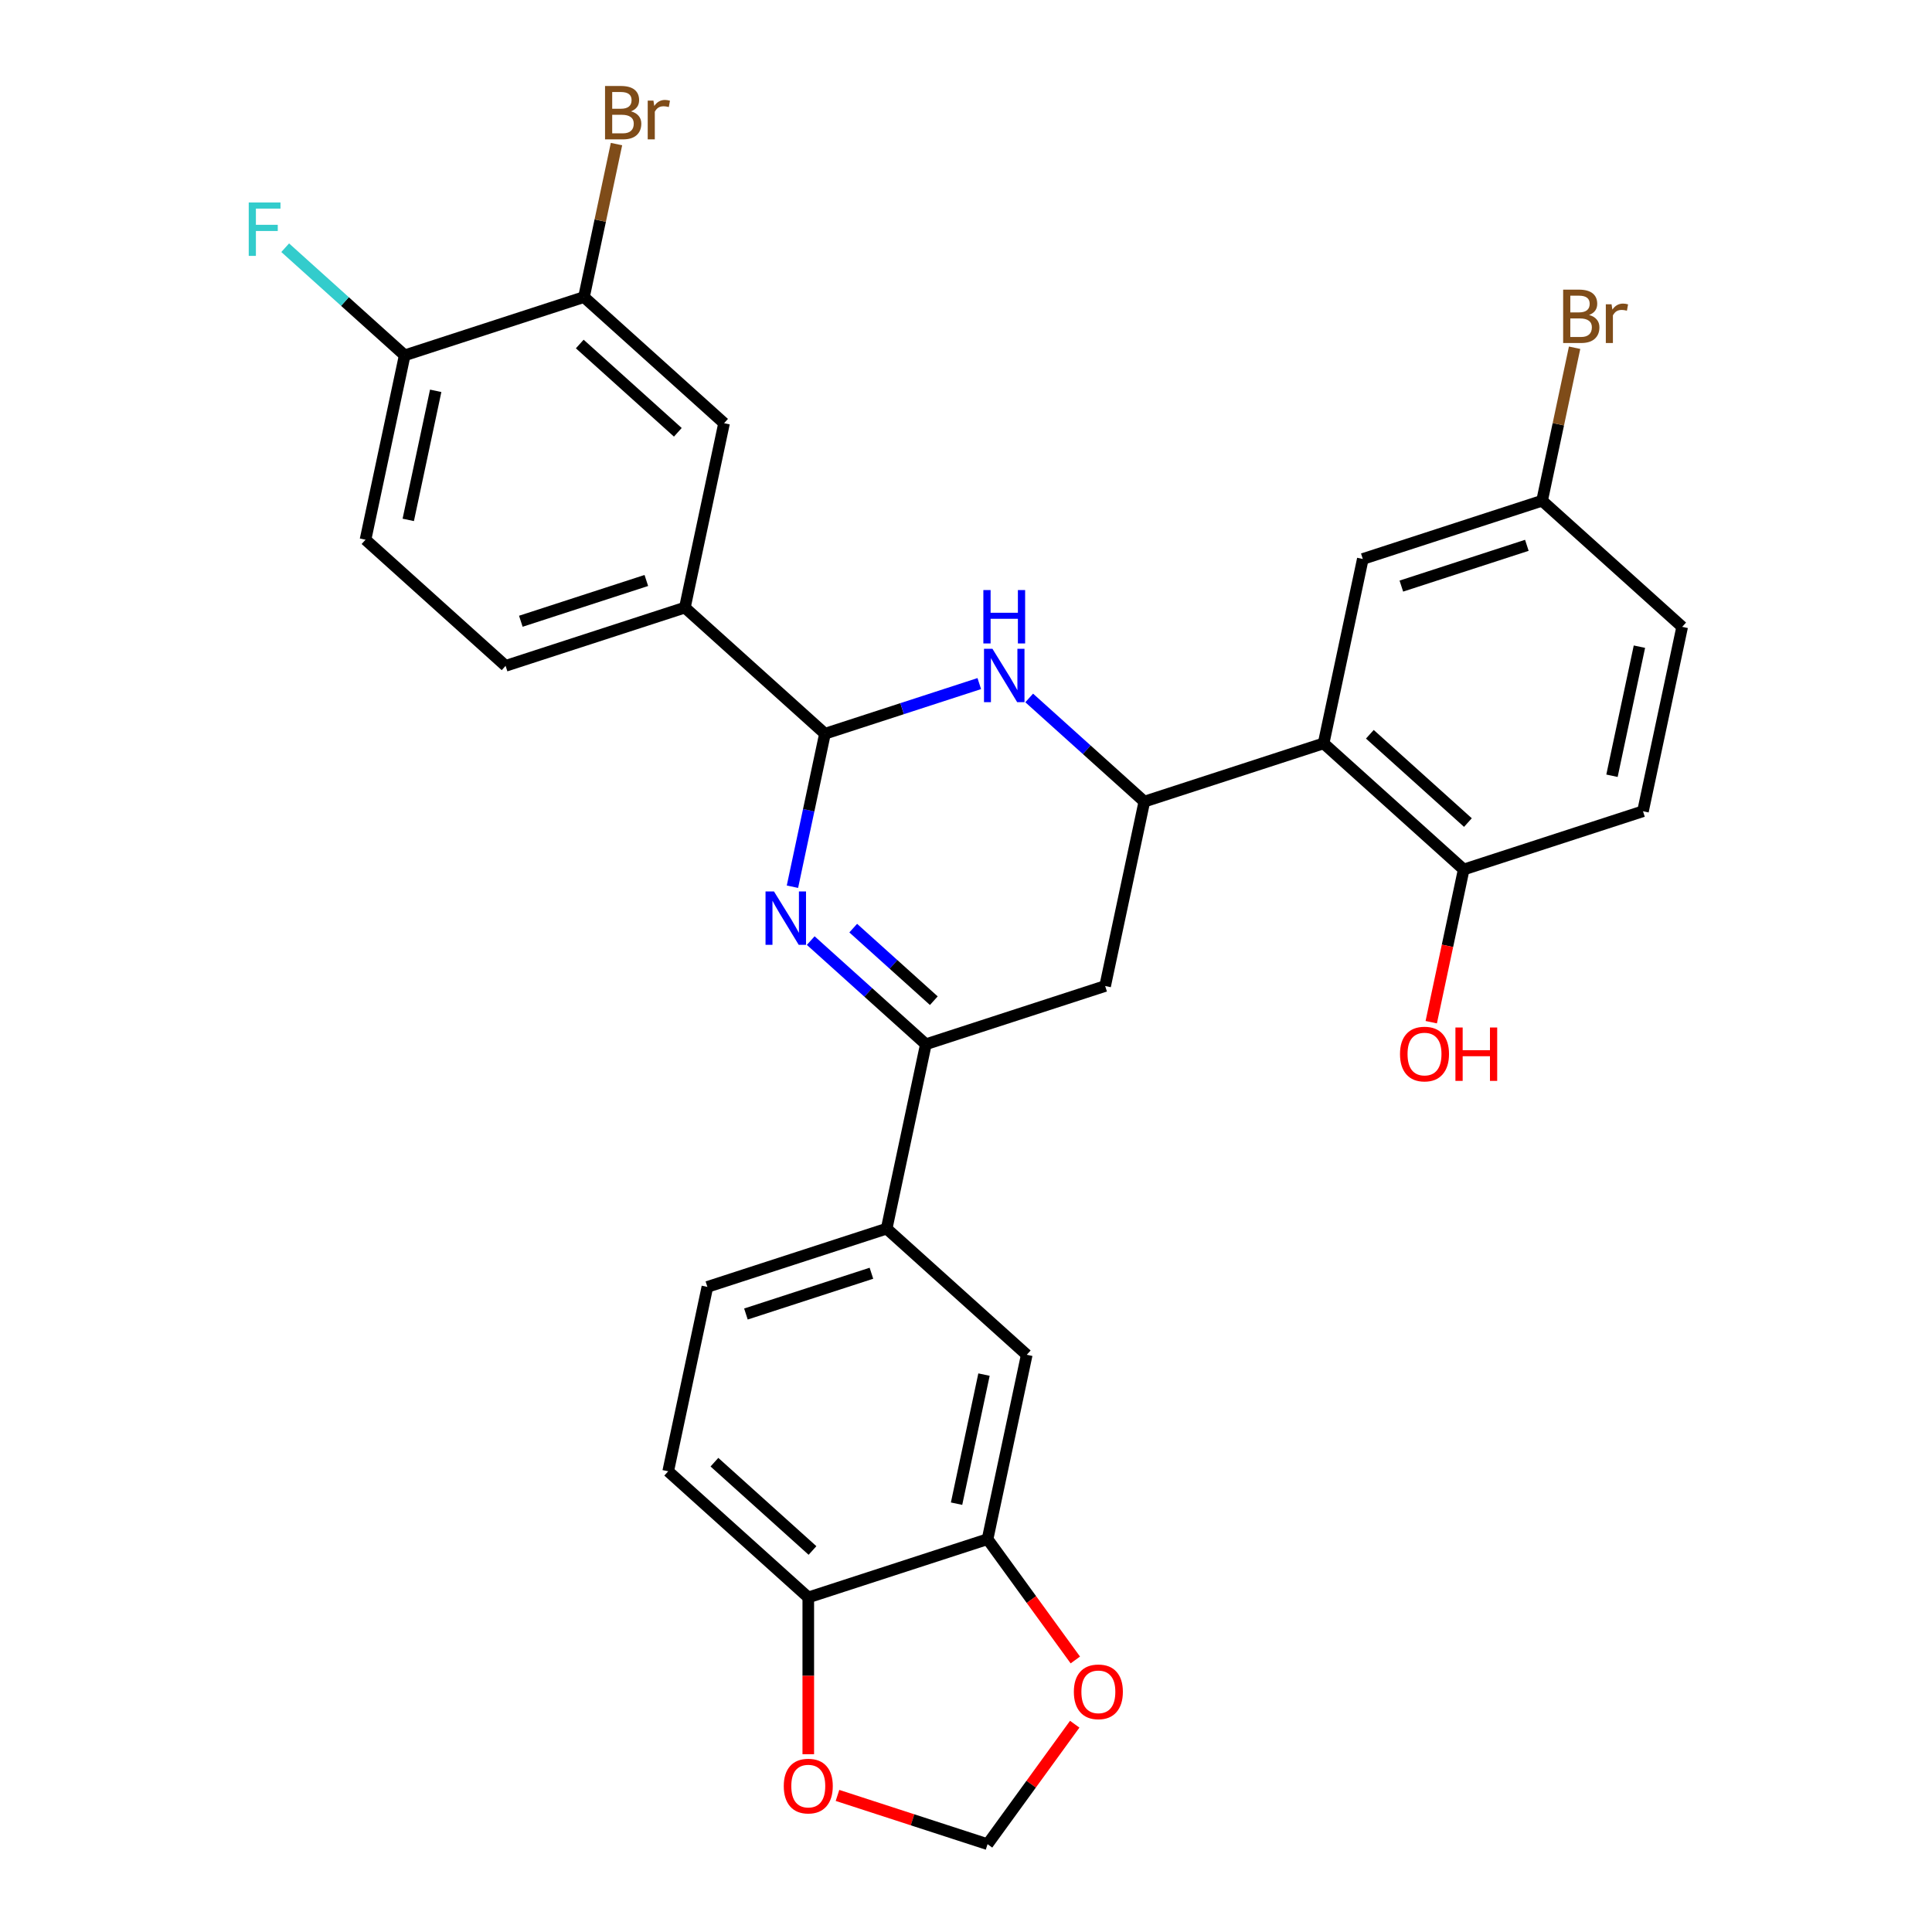 <?xml version='1.0' encoding='iso-8859-1'?>
<svg version='1.1' baseProfile='full'
              xmlns='http://www.w3.org/2000/svg'
                      xmlns:rdkit='http://www.rdkit.org/xml'
                      xmlns:xlink='http://www.w3.org/1999/xlink'
                  xml:space='preserve'
width='1000px' height='1000px' viewBox='0 0 1000 1000'>
<!-- END OF HEADER -->
<rect style='opacity:1.0;fill:#FFFFFF;stroke:none' width='1000' height='1000' x='0' y='0'> </rect>
<path class='bond-0' d='M 410.168,458.962 L 418.584,419.371' style='fill:none;fill-rule:evenodd;stroke:#0000FF;stroke-width:6px;stroke-linecap:butt;stroke-linejoin:miter;stroke-opacity:1' />
<path class='bond-0' d='M 418.584,419.371 L 426.999,379.779' style='fill:none;fill-rule:evenodd;stroke:#000000;stroke-width:6px;stroke-linecap:butt;stroke-linejoin:miter;stroke-opacity:1' />
<path class='bond-3' d='M 419.632,486.85 L 449.427,513.678' style='fill:none;fill-rule:evenodd;stroke:#0000FF;stroke-width:6px;stroke-linecap:butt;stroke-linejoin:miter;stroke-opacity:1' />
<path class='bond-3' d='M 449.427,513.678 L 479.223,540.506' style='fill:none;fill-rule:evenodd;stroke:#000000;stroke-width:6px;stroke-linecap:butt;stroke-linejoin:miter;stroke-opacity:1' />
<path class='bond-3' d='M 441.628,480.396 L 462.485,499.176' style='fill:none;fill-rule:evenodd;stroke:#0000FF;stroke-width:6px;stroke-linecap:butt;stroke-linejoin:miter;stroke-opacity:1' />
<path class='bond-3' d='M 462.485,499.176 L 483.342,517.955' style='fill:none;fill-rule:evenodd;stroke:#000000;stroke-width:6px;stroke-linecap:butt;stroke-linejoin:miter;stroke-opacity:1' />
<path class='bond-1' d='M 426.999,379.779 L 466.938,366.802' style='fill:none;fill-rule:evenodd;stroke:#000000;stroke-width:6px;stroke-linecap:butt;stroke-linejoin:miter;stroke-opacity:1' />
<path class='bond-1' d='M 466.938,366.802 L 506.877,353.825' style='fill:none;fill-rule:evenodd;stroke:#0000FF;stroke-width:6px;stroke-linecap:butt;stroke-linejoin:miter;stroke-opacity:1' />
<path class='bond-6' d='M 426.999,379.779 L 354.49,314.491' style='fill:none;fill-rule:evenodd;stroke:#000000;stroke-width:6px;stroke-linecap:butt;stroke-linejoin:miter;stroke-opacity:1' />
<path class='bond-30' d='M 532.714,361.259 L 562.509,388.087' style='fill:none;fill-rule:evenodd;stroke:#0000FF;stroke-width:6px;stroke-linecap:butt;stroke-linejoin:miter;stroke-opacity:1' />
<path class='bond-30' d='M 562.509,388.087 L 592.305,414.915' style='fill:none;fill-rule:evenodd;stroke:#000000;stroke-width:6px;stroke-linecap:butt;stroke-linejoin:miter;stroke-opacity:1' />
<path class='bond-2' d='M 592.305,414.915 L 572.018,510.355' style='fill:none;fill-rule:evenodd;stroke:#000000;stroke-width:6px;stroke-linecap:butt;stroke-linejoin:miter;stroke-opacity:1' />
<path class='bond-4' d='M 592.305,414.915 L 685.1,384.764' style='fill:none;fill-rule:evenodd;stroke:#000000;stroke-width:6px;stroke-linecap:butt;stroke-linejoin:miter;stroke-opacity:1' />
<path class='bond-5' d='M 479.223,540.506 L 572.018,510.355' style='fill:none;fill-rule:evenodd;stroke:#000000;stroke-width:6px;stroke-linecap:butt;stroke-linejoin:miter;stroke-opacity:1' />
<path class='bond-7' d='M 479.223,540.506 L 458.936,635.945' style='fill:none;fill-rule:evenodd;stroke:#000000;stroke-width:6px;stroke-linecap:butt;stroke-linejoin:miter;stroke-opacity:1' />
<path class='bond-12' d='M 685.1,384.764 L 757.61,450.052' style='fill:none;fill-rule:evenodd;stroke:#000000;stroke-width:6px;stroke-linecap:butt;stroke-linejoin:miter;stroke-opacity:1' />
<path class='bond-12' d='M 709.034,380.056 L 759.791,425.757' style='fill:none;fill-rule:evenodd;stroke:#000000;stroke-width:6px;stroke-linecap:butt;stroke-linejoin:miter;stroke-opacity:1' />
<path class='bond-15' d='M 685.1,384.764 L 705.387,289.325' style='fill:none;fill-rule:evenodd;stroke:#000000;stroke-width:6px;stroke-linecap:butt;stroke-linejoin:miter;stroke-opacity:1' />
<path class='bond-11' d='M 354.49,314.491 L 374.776,219.052' style='fill:none;fill-rule:evenodd;stroke:#000000;stroke-width:6px;stroke-linecap:butt;stroke-linejoin:miter;stroke-opacity:1' />
<path class='bond-20' d='M 354.49,314.491 L 261.694,344.642' style='fill:none;fill-rule:evenodd;stroke:#000000;stroke-width:6px;stroke-linecap:butt;stroke-linejoin:miter;stroke-opacity:1' />
<path class='bond-20' d='M 334.54,300.454 L 269.583,321.56' style='fill:none;fill-rule:evenodd;stroke:#000000;stroke-width:6px;stroke-linecap:butt;stroke-linejoin:miter;stroke-opacity:1' />
<path class='bond-9' d='M 458.936,635.945 L 531.446,701.233' style='fill:none;fill-rule:evenodd;stroke:#000000;stroke-width:6px;stroke-linecap:butt;stroke-linejoin:miter;stroke-opacity:1' />
<path class='bond-19' d='M 458.936,635.945 L 366.141,666.096' style='fill:none;fill-rule:evenodd;stroke:#000000;stroke-width:6px;stroke-linecap:butt;stroke-linejoin:miter;stroke-opacity:1' />
<path class='bond-19' d='M 451.047,659.027 L 386.09,680.132' style='fill:none;fill-rule:evenodd;stroke:#000000;stroke-width:6px;stroke-linecap:butt;stroke-linejoin:miter;stroke-opacity:1' />
<path class='bond-8' d='M 511.16,796.672 L 531.446,701.233' style='fill:none;fill-rule:evenodd;stroke:#000000;stroke-width:6px;stroke-linecap:butt;stroke-linejoin:miter;stroke-opacity:1' />
<path class='bond-8' d='M 495.115,778.299 L 509.315,711.491' style='fill:none;fill-rule:evenodd;stroke:#000000;stroke-width:6px;stroke-linecap:butt;stroke-linejoin:miter;stroke-opacity:1' />
<path class='bond-14' d='M 511.16,796.672 L 533.874,827.935' style='fill:none;fill-rule:evenodd;stroke:#000000;stroke-width:6px;stroke-linecap:butt;stroke-linejoin:miter;stroke-opacity:1' />
<path class='bond-14' d='M 533.874,827.935 L 556.587,859.197' style='fill:none;fill-rule:evenodd;stroke:#FF0000;stroke-width:6px;stroke-linecap:butt;stroke-linejoin:miter;stroke-opacity:1' />
<path class='bond-31' d='M 511.16,796.672 L 418.364,826.823' style='fill:none;fill-rule:evenodd;stroke:#000000;stroke-width:6px;stroke-linecap:butt;stroke-linejoin:miter;stroke-opacity:1' />
<path class='bond-10' d='M 302.266,153.764 L 374.776,219.052' style='fill:none;fill-rule:evenodd;stroke:#000000;stroke-width:6px;stroke-linecap:butt;stroke-linejoin:miter;stroke-opacity:1' />
<path class='bond-10' d='M 300.085,178.059 L 350.842,223.76' style='fill:none;fill-rule:evenodd;stroke:#000000;stroke-width:6px;stroke-linecap:butt;stroke-linejoin:miter;stroke-opacity:1' />
<path class='bond-25' d='M 302.266,153.764 L 310.682,114.172' style='fill:none;fill-rule:evenodd;stroke:#000000;stroke-width:6px;stroke-linecap:butt;stroke-linejoin:miter;stroke-opacity:1' />
<path class='bond-25' d='M 310.682,114.172 L 319.097,74.58' style='fill:none;fill-rule:evenodd;stroke:#7F4C19;stroke-width:6px;stroke-linecap:butt;stroke-linejoin:miter;stroke-opacity:1' />
<path class='bond-32' d='M 302.266,153.764 L 209.471,183.915' style='fill:none;fill-rule:evenodd;stroke:#000000;stroke-width:6px;stroke-linecap:butt;stroke-linejoin:miter;stroke-opacity:1' />
<path class='bond-23' d='M 757.61,450.052 L 850.406,419.901' style='fill:none;fill-rule:evenodd;stroke:#000000;stroke-width:6px;stroke-linecap:butt;stroke-linejoin:miter;stroke-opacity:1' />
<path class='bond-29' d='M 757.61,450.052 L 749.211,489.566' style='fill:none;fill-rule:evenodd;stroke:#000000;stroke-width:6px;stroke-linecap:butt;stroke-linejoin:miter;stroke-opacity:1' />
<path class='bond-29' d='M 749.211,489.566 L 740.812,529.08' style='fill:none;fill-rule:evenodd;stroke:#FF0000;stroke-width:6px;stroke-linecap:butt;stroke-linejoin:miter;stroke-opacity:1' />
<path class='bond-13' d='M 418.364,826.823 L 345.854,761.535' style='fill:none;fill-rule:evenodd;stroke:#000000;stroke-width:6px;stroke-linecap:butt;stroke-linejoin:miter;stroke-opacity:1' />
<path class='bond-13' d='M 420.545,802.528 L 369.789,756.826' style='fill:none;fill-rule:evenodd;stroke:#000000;stroke-width:6px;stroke-linecap:butt;stroke-linejoin:miter;stroke-opacity:1' />
<path class='bond-16' d='M 418.364,826.823 L 418.364,867.403' style='fill:none;fill-rule:evenodd;stroke:#000000;stroke-width:6px;stroke-linecap:butt;stroke-linejoin:miter;stroke-opacity:1' />
<path class='bond-16' d='M 418.364,867.403 L 418.364,907.983' style='fill:none;fill-rule:evenodd;stroke:#FF0000;stroke-width:6px;stroke-linecap:butt;stroke-linejoin:miter;stroke-opacity:1' />
<path class='bond-18' d='M 556.275,892.449 L 533.718,923.497' style='fill:none;fill-rule:evenodd;stroke:#FF0000;stroke-width:6px;stroke-linecap:butt;stroke-linejoin:miter;stroke-opacity:1' />
<path class='bond-18' d='M 533.718,923.497 L 511.16,954.545' style='fill:none;fill-rule:evenodd;stroke:#000000;stroke-width:6px;stroke-linecap:butt;stroke-linejoin:miter;stroke-opacity:1' />
<path class='bond-24' d='M 705.387,289.325 L 798.182,259.174' style='fill:none;fill-rule:evenodd;stroke:#000000;stroke-width:6px;stroke-linecap:butt;stroke-linejoin:miter;stroke-opacity:1' />
<path class='bond-24' d='M 725.336,303.362 L 790.293,282.256' style='fill:none;fill-rule:evenodd;stroke:#000000;stroke-width:6px;stroke-linecap:butt;stroke-linejoin:miter;stroke-opacity:1' />
<path class='bond-33' d='M 433.488,929.308 L 472.324,941.927' style='fill:none;fill-rule:evenodd;stroke:#FF0000;stroke-width:6px;stroke-linecap:butt;stroke-linejoin:miter;stroke-opacity:1' />
<path class='bond-33' d='M 472.324,941.927 L 511.16,954.545' style='fill:none;fill-rule:evenodd;stroke:#000000;stroke-width:6px;stroke-linecap:butt;stroke-linejoin:miter;stroke-opacity:1' />
<path class='bond-17' d='M 209.471,183.915 L 189.184,279.354' style='fill:none;fill-rule:evenodd;stroke:#000000;stroke-width:6px;stroke-linecap:butt;stroke-linejoin:miter;stroke-opacity:1' />
<path class='bond-17' d='M 225.515,202.288 L 211.315,269.095' style='fill:none;fill-rule:evenodd;stroke:#000000;stroke-width:6px;stroke-linecap:butt;stroke-linejoin:miter;stroke-opacity:1' />
<path class='bond-26' d='M 209.471,183.915 L 178.543,156.068' style='fill:none;fill-rule:evenodd;stroke:#000000;stroke-width:6px;stroke-linecap:butt;stroke-linejoin:miter;stroke-opacity:1' />
<path class='bond-26' d='M 178.543,156.068 L 147.616,128.221' style='fill:none;fill-rule:evenodd;stroke:#33CCCC;stroke-width:6px;stroke-linecap:butt;stroke-linejoin:miter;stroke-opacity:1' />
<path class='bond-21' d='M 366.141,666.096 L 345.854,761.535' style='fill:none;fill-rule:evenodd;stroke:#000000;stroke-width:6px;stroke-linecap:butt;stroke-linejoin:miter;stroke-opacity:1' />
<path class='bond-22' d='M 261.694,344.642 L 189.184,279.354' style='fill:none;fill-rule:evenodd;stroke:#000000;stroke-width:6px;stroke-linecap:butt;stroke-linejoin:miter;stroke-opacity:1' />
<path class='bond-34' d='M 850.406,419.901 L 870.692,324.462' style='fill:none;fill-rule:evenodd;stroke:#000000;stroke-width:6px;stroke-linecap:butt;stroke-linejoin:miter;stroke-opacity:1' />
<path class='bond-34' d='M 834.361,401.528 L 848.561,334.721' style='fill:none;fill-rule:evenodd;stroke:#000000;stroke-width:6px;stroke-linecap:butt;stroke-linejoin:miter;stroke-opacity:1' />
<path class='bond-27' d='M 798.182,259.174 L 870.692,324.462' style='fill:none;fill-rule:evenodd;stroke:#000000;stroke-width:6px;stroke-linecap:butt;stroke-linejoin:miter;stroke-opacity:1' />
<path class='bond-28' d='M 798.182,259.174 L 806.598,219.582' style='fill:none;fill-rule:evenodd;stroke:#000000;stroke-width:6px;stroke-linecap:butt;stroke-linejoin:miter;stroke-opacity:1' />
<path class='bond-28' d='M 806.598,219.582 L 815.013,179.99' style='fill:none;fill-rule:evenodd;stroke:#7F4C19;stroke-width:6px;stroke-linecap:butt;stroke-linejoin:miter;stroke-opacity:1' />
<path  class='atom-0' d='M 400.605 461.402
L 409.66 476.037
Q 410.557 477.481, 412.001 480.096
Q 413.446 482.711, 413.524 482.867
L 413.524 461.402
L 417.192 461.402
L 417.192 489.034
L 413.407 489.034
L 403.688 473.032
Q 402.557 471.159, 401.347 469.012
Q 400.176 466.866, 399.825 466.202
L 399.825 489.034
L 396.234 489.034
L 396.234 461.402
L 400.605 461.402
' fill='#0000FF'/>
<path  class='atom-2' d='M 513.687 335.811
L 522.742 350.447
Q 523.639 351.891, 525.083 354.506
Q 526.528 357.121, 526.606 357.277
L 526.606 335.811
L 530.274 335.811
L 530.274 363.444
L 526.488 363.444
L 516.77 347.442
Q 515.639 345.569, 514.429 343.422
Q 513.258 341.275, 512.907 340.612
L 512.907 363.444
L 509.316 363.444
L 509.316 335.811
L 513.687 335.811
' fill='#0000FF'/>
<path  class='atom-2' d='M 508.984 305.416
L 512.731 305.416
L 512.731 317.164
L 526.859 317.164
L 526.859 305.416
L 530.606 305.416
L 530.606 333.048
L 526.859 333.048
L 526.859 320.286
L 512.731 320.286
L 512.731 333.048
L 508.984 333.048
L 508.984 305.416
' fill='#0000FF'/>
<path  class='atom-15' d='M 555.827 875.687
Q 555.827 869.052, 559.105 865.344
Q 562.383 861.636, 568.511 861.636
Q 574.638 861.636, 577.917 865.344
Q 581.195 869.052, 581.195 875.687
Q 581.195 882.4, 577.878 886.224
Q 574.56 890.01, 568.511 890.01
Q 562.422 890.01, 559.105 886.224
Q 555.827 882.439, 555.827 875.687
M 568.511 886.888
Q 572.726 886.888, 574.99 884.078
Q 577.292 881.229, 577.292 875.687
Q 577.292 870.262, 574.99 867.53
Q 572.726 864.759, 568.511 864.759
Q 564.296 864.759, 561.993 867.491
Q 559.729 870.223, 559.729 875.687
Q 559.729 881.268, 561.993 884.078
Q 564.296 886.888, 568.511 886.888
' fill='#FF0000'/>
<path  class='atom-17' d='M 405.68 924.472
Q 405.68 917.837, 408.958 914.13
Q 412.237 910.422, 418.364 910.422
Q 424.492 910.422, 427.77 914.13
Q 431.048 917.837, 431.048 924.472
Q 431.048 931.185, 427.731 935.01
Q 424.413 938.796, 418.364 938.796
Q 412.276 938.796, 408.958 935.01
Q 405.68 931.224, 405.68 924.472
M 418.364 935.674
Q 422.579 935.674, 424.843 932.863
Q 427.145 930.014, 427.145 924.472
Q 427.145 919.047, 424.843 916.315
Q 422.579 913.544, 418.364 913.544
Q 414.149 913.544, 411.846 916.276
Q 409.583 919.008, 409.583 924.472
Q 409.583 930.053, 411.846 932.863
Q 414.149 935.674, 418.364 935.674
' fill='#FF0000'/>
<path  class='atom-26' d='M 326.592 57.622
Q 329.246 58.364, 330.573 60.003
Q 331.939 61.603, 331.939 63.984
Q 331.939 67.809, 329.48 69.994
Q 327.06 72.141, 322.455 72.141
L 313.166 72.141
L 313.166 44.509
L 321.323 44.509
Q 326.046 44.509, 328.426 46.421
Q 330.807 48.333, 330.807 51.846
Q 330.807 56.022, 326.592 57.622
M 316.874 47.631
L 316.874 56.295
L 321.323 56.295
Q 324.055 56.295, 325.46 55.202
Q 326.904 54.071, 326.904 51.846
Q 326.904 47.631, 321.323 47.631
L 316.874 47.631
M 322.455 69.019
Q 325.148 69.019, 326.592 67.731
Q 328.036 66.443, 328.036 63.984
Q 328.036 61.72, 326.436 60.588
Q 324.875 59.417, 321.87 59.417
L 316.874 59.417
L 316.874 69.019
L 322.455 69.019
' fill='#7F4C19'/>
<path  class='atom-26' d='M 338.223 52.08
L 338.652 54.851
Q 340.759 51.729, 344.194 51.729
Q 345.287 51.729, 346.77 52.119
L 346.184 55.398
Q 344.506 55.007, 343.569 55.007
Q 341.93 55.007, 340.837 55.671
Q 339.784 56.295, 338.925 57.817
L 338.925 72.141
L 335.256 72.141
L 335.256 52.08
L 338.223 52.08
' fill='#7F4C19'/>
<path  class='atom-27' d='M 128.746 104.811
L 145.177 104.811
L 145.177 107.972
L 132.453 107.972
L 132.453 116.363
L 143.771 116.363
L 143.771 119.564
L 132.453 119.564
L 132.453 132.443
L 128.746 132.443
L 128.746 104.811
' fill='#33CCCC'/>
<path  class='atom-29' d='M 822.508 163.032
Q 825.162 163.774, 826.489 165.413
Q 827.855 167.013, 827.855 169.394
Q 827.855 173.219, 825.396 175.404
Q 822.976 177.551, 818.371 177.551
L 809.082 177.551
L 809.082 149.919
L 817.239 149.919
Q 821.962 149.919, 824.342 151.831
Q 826.723 153.744, 826.723 157.256
Q 826.723 161.432, 822.508 163.032
M 812.79 153.041
L 812.79 161.705
L 817.239 161.705
Q 819.971 161.705, 821.376 160.613
Q 822.82 159.481, 822.82 157.256
Q 822.82 153.041, 817.239 153.041
L 812.79 153.041
M 818.371 174.429
Q 821.064 174.429, 822.508 173.141
Q 823.952 171.853, 823.952 169.394
Q 823.952 167.13, 822.352 165.999
Q 820.791 164.828, 817.786 164.828
L 812.79 164.828
L 812.79 174.429
L 818.371 174.429
' fill='#7F4C19'/>
<path  class='atom-29' d='M 834.139 157.49
L 834.568 160.261
Q 836.675 157.139, 840.11 157.139
Q 841.203 157.139, 842.686 157.529
L 842.1 160.808
Q 840.422 160.418, 839.485 160.418
Q 837.846 160.418, 836.753 161.081
Q 835.7 161.705, 834.841 163.228
L 834.841 177.551
L 831.172 177.551
L 831.172 157.49
L 834.139 157.49
' fill='#7F4C19'/>
<path  class='atom-30' d='M 724.64 545.569
Q 724.64 538.935, 727.918 535.227
Q 731.196 531.519, 737.324 531.519
Q 743.451 531.519, 746.73 535.227
Q 750.008 538.935, 750.008 545.569
Q 750.008 552.282, 746.691 556.107
Q 743.373 559.893, 737.324 559.893
Q 731.235 559.893, 727.918 556.107
Q 724.64 552.321, 724.64 545.569
M 737.324 556.771
Q 741.539 556.771, 743.803 553.96
Q 746.105 551.111, 746.105 545.569
Q 746.105 540.144, 743.803 537.412
Q 741.539 534.641, 737.324 534.641
Q 733.109 534.641, 730.806 537.373
Q 728.542 540.105, 728.542 545.569
Q 728.542 551.15, 730.806 553.96
Q 733.109 556.771, 737.324 556.771
' fill='#FF0000'/>
<path  class='atom-30' d='M 753.326 531.831
L 757.072 531.831
L 757.072 543.579
L 771.201 543.579
L 771.201 531.831
L 774.947 531.831
L 774.947 559.464
L 771.201 559.464
L 771.201 546.701
L 757.072 546.701
L 757.072 559.464
L 753.326 559.464
L 753.326 531.831
' fill='#FF0000'/>
</svg>
